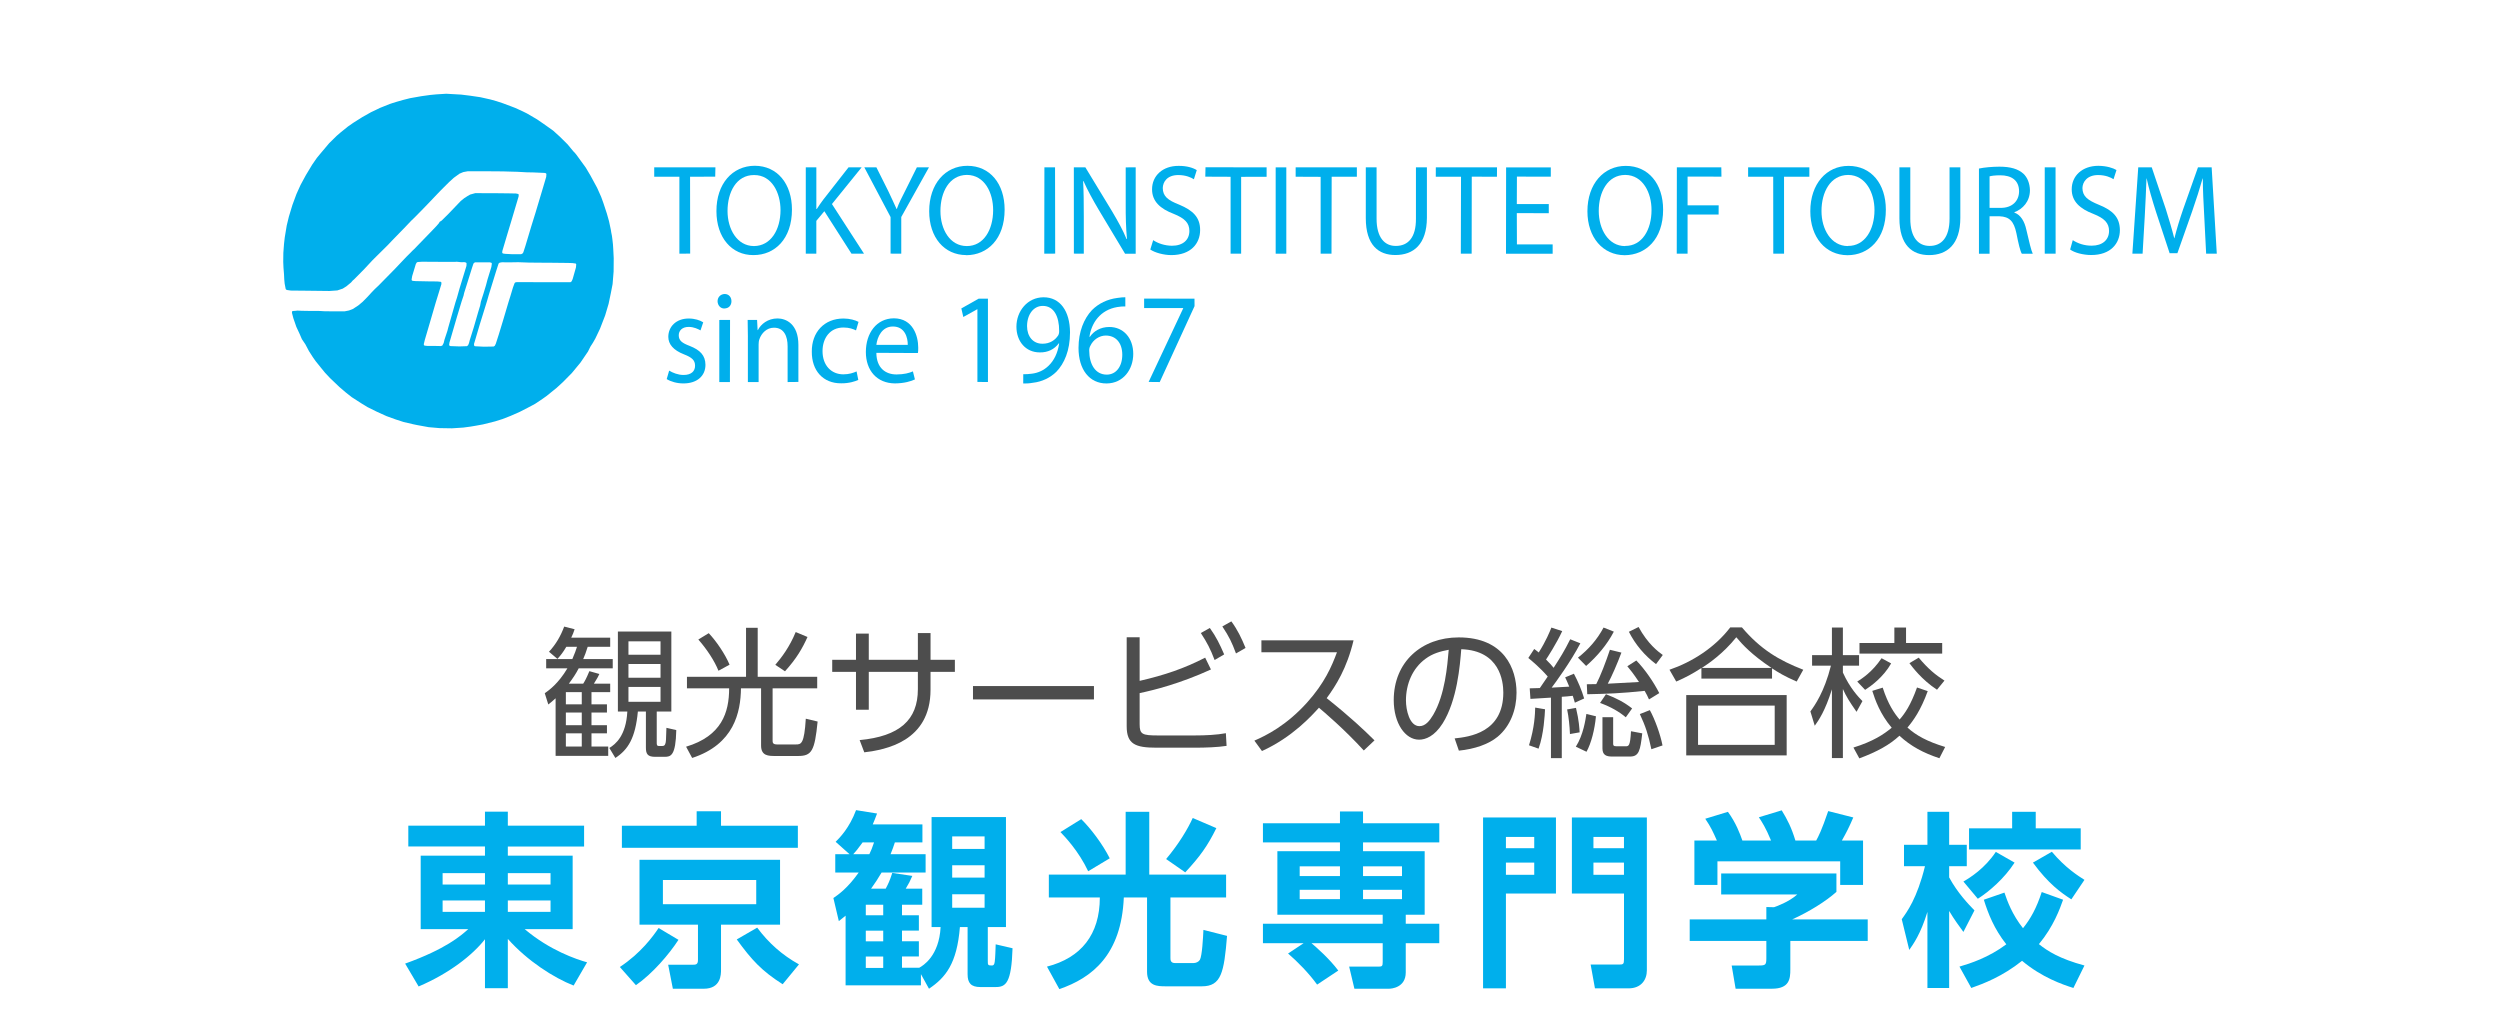 <?xml version="1.0" encoding="utf-8"?>
<!-- Generator: Adobe Illustrator 23.0.1, SVG Export Plug-In . SVG Version: 6.00 Build 0)  -->
<svg version="1.1" id="レイヤー_1" xmlns="http://www.w3.org/2000/svg" xmlns:xlink="http://www.w3.org/1999/xlink" x="0px"
	 y="0px" viewBox="0 0 160 66" style="enable-background:new 0 0 160 66;" xml:space="preserve">
<style type="text/css">
	.st0{fill:#E4007F;}
	.st1{fill:#4D4D4D;}
	.st2{fill:#00A0E9;}
	.st3{fill:#00AFEC;}
	.st4{fill-rule:evenodd;clip-rule:evenodd;fill:#00AFEC;}
	.st5{fill:#004098;}
	.st6{fill:#FFFFFF;}
	.st7{fill:#E60012;}
	.st8{fill:#FFEA00;}
	.st9{fill:#231815;}
</style>
<g>
	<path class="st1" d="M39.052,40.812v0.585h-1.44c-0.117,0.379-0.18,0.531-0.288,0.783h1.891v0.595h-2.179
		c-0.171,0.333-0.369,0.63-0.63,0.981h0.918c0.108-0.172,0.189-0.307,0.396-0.802l0.639,0.181c-0.072,0.152-0.135,0.288-0.351,0.621
		h1.044v0.54h-1.197v0.783h0.99v0.522h-0.99v0.81h0.99v0.522h-0.99v0.846h1.071v0.595h-3.367v-3.683
		c-0.207,0.189-0.288,0.253-0.468,0.396l-0.226-0.72c0.252-0.181,0.855-0.595,1.449-1.594h-1.359V42.18h1.675
		c0.171-0.396,0.216-0.54,0.297-0.783h-0.684c-0.217,0.369-0.352,0.531-0.567,0.774l-0.54-0.459c0.45-0.486,0.747-1.009,0.972-1.611
		l0.667,0.171c-0.063,0.198-0.117,0.333-0.217,0.54H39.052z M37.233,44.296h-1.018v0.783h1.018V44.296z M37.233,45.602h-1.018v0.81
		h1.018V45.602z M37.233,46.934h-1.018v0.846h1.018V46.934z M42.968,45.538h-0.937v1.98c0,0.145,0,0.226,0.153,0.226h0.198
		c0.135,0,0.171-0.063,0.198-0.145c0.045-0.117,0.045-0.207,0.071-1.018l0.631,0.145c-0.036,1.647-0.352,1.71-0.747,1.71h-0.612
		c-0.478,0-0.585-0.188-0.585-0.585v-2.313h-0.514c-0.162,1.711-0.63,2.439-1.44,2.971l-0.387-0.639
		c0.387-0.234,1.071-0.774,1.152-2.332h-0.604v-5.122h3.421V45.538z M42.274,41.046h-2.053v0.855h2.053V41.046z M42.274,42.495
		h-2.053v0.882h2.053V42.495z M42.274,43.963h-2.053v0.954h2.053V43.963z"/>
	<path class="st1" d="M47.746,43.314v-3.133h0.747v3.133h3.808v0.738h-2.854v3.34c0,0.117,0,0.252,0.279,0.252h1.215
		c0.333,0,0.531-0.027,0.63-1.647l0.757,0.181c-0.189,1.89-0.378,2.205-1.252,2.205h-1.449c-0.44,0-0.918,0-0.918-0.666v-3.664
		h-1.287c-0.019,1.53-0.441,3.583-3.124,4.456l-0.388-0.72c2.278-0.685,2.755-2.188,2.755-3.736h-2.7v-0.738H47.746z M45.36,40.523
		c0.485,0.514,1.044,1.332,1.332,2.017l-0.711,0.388c-0.252-0.64-0.757-1.396-1.288-1.999L45.36,40.523z M51.68,40.767
		c-0.324,0.721-0.693,1.368-1.44,2.196l-0.621-0.414c0.414-0.485,0.909-1.134,1.306-2.098L51.68,40.767z"/>
	<path class="st1" d="M61.112,42.225v0.774h-1.558v1.144c0,3.313-2.89,3.844-4.24,4.006l-0.297-0.783
		c2.547-0.243,3.727-1.278,3.727-3.259v-1.107h-3.142v2.422h-0.819v-2.422h-1.521v-0.774h1.521v-1.674h0.819v1.674h3.142v-1.71
		h0.811v1.71H61.112z"/>
	<path class="st1" d="M70.013,43.908v0.855h-7.742v-0.855H70.013z"/>
	<path class="st1" d="M72.937,43.575c1.602-0.369,2.845-0.792,4.194-1.485l0.369,0.757c-1.971,0.899-3.618,1.313-4.563,1.512v1.99
		c0,0.647,0.161,0.72,1.188,0.72h2.314c0.72,0,1.44-0.036,2.017-0.144l0.045,0.81c-0.55,0.091-1.404,0.117-1.972,0.117h-2.521
		c-1.342,0-1.9-0.225-1.9-1.368v-5.699h0.829V43.575z M77.429,40.19c0.405,0.567,0.63,1.026,0.918,1.692l-0.612,0.36
		c-0.27-0.711-0.477-1.107-0.882-1.729L77.429,40.19z M78.806,39.768c0.396,0.54,0.648,1.062,0.909,1.701l-0.612,0.352
		c-0.27-0.721-0.423-1.045-0.873-1.729L78.806,39.768z"/>
	<path class="st1" d="M86.627,40.982c-0.424,1.792-1.144,2.917-1.72,3.7c1.558,1.242,2.386,2.035,3.061,2.701l-0.685,0.648
		c-1.269-1.387-2.583-2.494-2.871-2.737c-0.441,0.486-1.684,1.882-3.646,2.772l-0.486-0.666c0.747-0.324,2.044-0.963,3.367-2.431
		c1.125-1.251,1.585-2.322,1.918-3.223h-4.835v-0.766H86.627z"/>
	<path class="st1" d="M93.097,47.258c0.928-0.1,3.115-0.36,3.115-2.936c0-0.711-0.217-2.691-2.692-2.772
		c-0.081,1.044-0.261,3.259-1.188,4.744c-0.53,0.838-1.106,1.045-1.512,1.045c-0.883,0-1.621-1.045-1.621-2.53
		c0-2.448,1.783-4.015,4.159-4.015c2.917,0,3.7,2.017,3.7,3.538c0,1.071-0.387,2.133-1.206,2.817
		c-0.585,0.486-1.485,0.792-2.484,0.892L93.097,47.258z M91.233,42.162c-0.838,0.612-1.252,1.62-1.252,2.665
		c0,0.612,0.226,1.647,0.864,1.647c0.379,0,0.648-0.333,0.883-0.729c0.756-1.296,0.9-3.124,0.99-4.159
		C92.188,41.685,91.692,41.82,91.233,42.162z"/>
	<path class="st1" d="M101.143,41.172c-0.621,1.188-1.603,2.529-1.837,2.836c0.181-0.009,0.964-0.055,1.126-0.063
		c-0.153-0.369-0.181-0.423-0.262-0.594l0.559-0.234c0.252,0.468,0.504,1.062,0.657,1.585l-0.595,0.27
		c-0.062-0.225-0.099-0.314-0.135-0.441c-0.225,0.027-0.513,0.055-0.702,0.063v3.925h-0.693v-3.871
		c-0.216,0.01-1.206,0.072-1.314,0.081l-0.045-0.675c0.189,0,0.243-0.009,0.648-0.019c0.09-0.126,0.234-0.333,0.504-0.737
		c-0.495-0.576-1.018-1-1.242-1.188l0.378-0.576c0.153,0.116,0.207,0.152,0.288,0.225c0.459-0.72,0.711-1.341,0.811-1.594
		l0.693,0.226c-0.36,0.783-0.955,1.701-1.036,1.818c0.262,0.261,0.388,0.405,0.486,0.531c0.433-0.675,0.676-1.054,1.062-1.827
		L101.143,41.172z M97.856,47.698c0.36-1.152,0.387-2.017,0.396-2.412l0.63,0.107c-0.018,0.343-0.072,1.576-0.414,2.521
		L97.856,47.698z M100.477,46.979c-0.019-0.504-0.081-1.107-0.181-1.575l0.567-0.1c0.198,0.828,0.216,1.306,0.234,1.566
		L100.477,46.979z M100.854,47.789c0.486-0.766,0.621-1.747,0.675-2.098l0.612,0.152c-0.081,0.847-0.297,1.711-0.604,2.27
		L100.854,47.789z M100.989,42.09c0.685-0.54,1.225-1.152,1.639-1.927l0.657,0.262c-0.433,0.837-1.071,1.584-1.773,2.196
		L100.989,42.09z M103.771,41.766c-0.271,0.729-0.631,1.549-0.873,1.99c0.396-0.019,1.494-0.081,1.998-0.108
		c-0.387-0.576-0.531-0.747-0.747-1.008l0.576-0.369c0.567,0.585,1.116,1.395,1.468,2.088l-0.657,0.405
		c-0.1-0.225-0.153-0.333-0.279-0.549c-1.549,0.162-2.35,0.188-3.673,0.216l-0.027-0.639c0.288-0.01,0.378-0.01,0.604-0.01
		c0.278-0.54,0.611-1.413,0.873-2.196L103.771,41.766z M104.051,45.907c-0.405-0.342-0.945-0.666-1.648-0.918l0.379-0.559
		c0.666,0.252,1.179,0.522,1.674,0.909L104.051,45.907z M103.24,47.555c0,0.153,0.018,0.207,0.225,0.207h0.559
		c0.216,0,0.306,0,0.36-0.963l0.72,0.135c-0.126,1.099-0.207,1.485-0.783,1.485h-1.152c-0.369,0-0.612-0.099-0.612-0.522v-1.998
		h0.685V47.555z M104.869,40.127c0.595,1.09,1.252,1.576,1.549,1.792l-0.432,0.585c-0.721-0.54-1.324-1.251-1.738-2.07
		L104.869,40.127z M105.688,47.951c-0.188-0.9-0.378-1.486-0.738-2.251l0.64-0.252c0.324,0.585,0.675,1.558,0.811,2.26
		L105.688,47.951z"/>
	<path class="st1" d="M114.986,43.62c-0.783-0.342-1.18-0.585-1.576-0.846v0.657h-4.52v-0.676c-0.594,0.379-0.972,0.586-1.611,0.864
		l-0.432-0.756c1.449-0.495,2.907-1.423,3.889-2.71h0.747c1.188,1.396,2.351,2.098,3.926,2.71L114.986,43.62z M114.347,44.484v3.862
		h-6.428v-3.862H114.347z M113.581,45.16h-4.906v2.512h4.906V45.16z M113.374,42.747c-1.305-0.873-1.872-1.513-2.25-1.963
		c-0.847,1.054-1.773,1.684-2.206,1.963H113.374z"/>
	<path class="st1" d="M118.818,45.556c-0.468-0.675-0.648-0.963-0.873-1.458v4.42h-0.702v-4.402
		c-0.433,1.387-0.847,1.981-1.099,2.332l-0.279-0.918c0.271-0.369,0.892-1.242,1.314-2.926h-1.206v-0.676h1.27v-1.765h0.702v1.765
		h1.035v0.676h-1.035v0.44c0.45,1,0.999,1.566,1.251,1.828L118.818,45.556z M118.62,47.843c1.27-0.396,1.944-0.847,2.449-1.27
		c-0.738-0.864-1.062-1.782-1.243-2.358l0.667-0.207c0.342,1.062,0.738,1.639,1.08,2.043c0.333-0.378,0.711-0.918,1.116-2.052
		l0.685,0.233c-0.441,1.216-0.909,1.873-1.297,2.332c0.559,0.504,1.261,0.892,2.413,1.242l-0.369,0.721
		c-1.009-0.334-1.818-0.757-2.557-1.44c-0.631,0.585-1.414,1.017-2.566,1.449L118.62,47.843z M118.863,43.62
		c0.271-0.171,0.945-0.585,1.558-1.494l0.612,0.333c-0.495,0.883-1.323,1.477-1.666,1.692L118.863,43.62z M121.987,40.163v0.99
		h2.313v0.676h-5.293v-0.676h2.232v-0.99H121.987z M123.968,44.143c-0.981-0.639-1.603-1.485-1.765-1.701l0.595-0.352
		c0.621,0.738,1.08,1.107,1.647,1.468L123.968,44.143z"/>
	<path class="st3" d="M37.382,54.176h-4.881v0.588h4.149v4.701h-3.07c1.619,1.367,3.311,1.931,3.994,2.123l-0.863,1.487
		c-1.26-0.492-2.951-1.571-4.21-2.986v3.154h-1.463v-3.131c-0.792,1.008-2.255,2.171-4.246,3.022l-0.863-1.463
		c2.626-0.947,3.55-1.775,4.041-2.207h-3.046v-4.701h4.114v-0.588h-4.906v-1.331h4.906v-0.899h1.463v0.899h4.881V54.176z
		 M28.327,56.61h2.711v-0.731h-2.711V56.61z M28.327,58.361h2.711V57.63h-2.711V58.361z M32.501,55.879v0.731h2.734v-0.731H32.501z
		 M32.501,57.63v0.731h2.734V57.63H32.501z"/>
	<path class="st3" d="M39.669,61.888c1.331-0.876,2.122-1.955,2.482-2.495l1.271,0.756c-0.6,0.924-1.655,2.159-2.723,2.902
		L39.669,61.888z M51.062,54.26H39.801v-1.415h4.785v-0.924h1.559v0.924h4.918V54.26z M49.923,59.177h-3.778v2.891
		c0,0.288,0,1.211-1.103,1.211h-1.979l-0.3-1.535h1.547c0.229,0,0.36-0.012,0.36-0.312v-2.255h-3.742v-4.149h8.995V59.177z
		 M48.399,56.322h-5.973v1.548h5.973V56.322z M48.46,59.369c0.731,0.983,1.595,1.751,2.674,2.351l-1.043,1.271
		c-1.355-0.864-1.979-1.548-2.938-2.867L48.46,59.369z"/>
	<path class="st3" d="M59.621,59.333v-7.04h4.761v7.04h-1.163v2.159c0,0.264,0,0.3,0.264,0.3c0.097,0,0.156-0.049,0.18-0.24
		c0.036-0.24,0.049-0.827,0.061-1.115l1.079,0.252c-0.071,2.23-0.432,2.482-1.079,2.482h-0.983c-0.6,0-0.815-0.264-0.815-0.815
		v-3.022h-0.492c-0.191,2.339-0.911,3.227-1.979,3.945l-0.516-0.935v0.719h-4.821v-4.461c-0.181,0.155-0.24,0.191-0.433,0.348
		l-0.348-1.476c0.336-0.228,0.924-0.647,1.619-1.631h-1.499v-1.175h0.912l-0.888-0.792c0.264-0.264,0.875-0.876,1.307-2.027
		l1.344,0.216c-0.108,0.276-0.168,0.456-0.276,0.696h3.179v1.151h-1.763c-0.097,0.288-0.133,0.407-0.276,0.756h2.243v1.175h-2.818
		c-0.252,0.42-0.396,0.647-0.672,1.031h0.936c0.144-0.275,0.252-0.479,0.42-1.007l1.283,0.191c-0.132,0.312-0.229,0.504-0.42,0.815
		h1.056v1.031h-1.296v0.672h1.08v0.983h-1.08v0.684h1.08v0.972h-1.08v0.72h1.104c0.24-0.132,1.271-0.744,1.367-2.603H59.621z
		 M55.639,54.668c0.12-0.252,0.181-0.396,0.3-0.756h-0.731c-0.312,0.432-0.443,0.588-0.6,0.756H55.639z M56.526,57.905h-1.115v0.672
		h1.115V57.905z M56.526,59.561h-1.115v0.684h1.115V59.561z M56.526,61.216h-1.115v0.731h1.115V61.216z M63.015,53.528H60.94v0.804
		h2.074V53.528z M63.015,55.375H60.94v0.792h2.074V55.375z M63.015,57.234H60.94v0.863h2.074V57.234z"/>
	<path class="st3" d="M67.124,55.975h4.918v-4.018h1.511v4.018h4.917v1.463h-3.562v3.874c0,0.108,0,0.324,0.288,0.324h1.187
		c0.156,0,0.324-0.072,0.408-0.204c0.144-0.252,0.204-1.403,0.228-1.919l1.512,0.384c-0.192,2.351-0.372,3.227-1.607,3.227h-2.314
		c-0.54,0-1.199-0.012-1.199-0.936v-4.75h-1.487c-0.156,3.683-2.039,5.146-4.126,5.865l-0.791-1.439
		c2.183-0.563,3.382-2.051,3.382-4.426h-3.263V55.975z M69.643,55.759c-0.611-1.295-1.486-2.207-1.774-2.507l1.331-0.827
		c0.6,0.588,1.367,1.595,1.823,2.507L69.643,55.759z M74.632,54.979c0.816-0.972,1.38-1.919,1.703-2.627L77.847,53
		c-0.576,1.164-1.056,1.823-1.991,2.831L74.632,54.979z"/>
	<path class="st3" d="M84.295,63.015c-0.516-0.72-1.26-1.475-1.859-1.99l0.995-0.66h-2.603v-1.247h7.664v-0.576h-6.74v-4.065h4.006
		v-0.563h-4.93v-1.224h4.93v-0.756h1.476v0.756h4.881v1.224h-4.881v0.563h3.945v4.065h-1.211v0.576h2.146v1.247h-2.146v1.871
		c0,0.983-0.936,1.043-1.08,1.043h-2.206l-0.336-1.415h1.895c0.216,0,0.252-0.048,0.252-0.3v-1.199h-4.558
		c0.264,0.216,1.151,0.995,1.715,1.751L84.295,63.015z M85.758,55.447H83.18v0.623h2.578V55.447z M85.758,56.946H83.18v0.6h2.578
		V56.946z M89.728,55.447h-2.494v0.623h2.494V55.447z M89.728,56.946h-2.494v0.6h2.494V56.946z"/>
	<path class="st3" d="M94.916,52.316h4.665v4.87h-3.202v6.068h-1.463V52.316z M96.379,54.283h1.812v-0.719h-1.812V54.283z
		 M96.379,55.986h1.812v-0.779h-1.812V55.986z M103.935,57.187h-3.334v-4.87h4.798v9.787c0,0.6-0.36,1.151-1.176,1.151h-2.146
		l-0.276-1.523h1.812c0.275,0,0.323-0.023,0.323-0.348V57.187z M101.98,54.283h1.954v-0.719h-1.954V54.283z M101.98,55.986h1.954
		v-0.779h-1.954V55.986z"/>
	<path class="st3" d="M117.531,55.902v1.176c-0.659,0.6-1.787,1.295-2.83,1.763h4.833v1.38h-4.953v1.822
		c0,0.588-0.048,1.235-1.176,1.235h-2.326l-0.252-1.486h1.751c0.42,0,0.468-0.049,0.468-0.468v-1.104h-4.905v-1.38h4.905V58.05
		l0.491,0.012c0.132-0.048,0.936-0.323,1.487-0.815h-4.869v-1.344H117.531z M109.88,53.792c-0.24-0.54-0.384-0.863-0.744-1.392
		l1.451-0.443c0.516,0.708,0.768,1.392,0.924,1.835h1.835c-0.348-0.84-0.576-1.176-0.779-1.487l1.463-0.443
		c0.359,0.587,0.624,1.104,0.875,1.931h1.332c0.144-0.264,0.348-0.647,0.768-1.883l1.606,0.407
		c-0.275,0.636-0.432,0.948-0.731,1.476h1.355v2.843h-1.463v-1.512h-7.856v1.512h-1.475v-2.843H109.88z"/>
	<path class="st3" d="M121.712,58.829c0.336-0.468,0.983-1.331,1.487-3.394h-1.343v-1.368h1.499v-2.11h1.391v2.11h1.128v1.368
		h-1.128v0.719c0.54,0.996,1.235,1.716,1.619,2.111l-0.707,1.379c-0.252-0.348-0.588-0.791-0.912-1.343v4.929h-1.391v-4.869
		c-0.444,1.439-0.899,2.051-1.163,2.435L121.712,58.829z M132.038,57.582c-0.203,0.575-0.611,1.715-1.547,2.842
		c0.552,0.444,1.319,0.936,2.914,1.368l-0.707,1.438c-0.684-0.216-2.015-0.671-3.286-1.738c-1.26,1.007-2.471,1.463-3.25,1.738
		l-0.756-1.367c0.695-0.204,1.858-0.575,2.998-1.427c-0.779-0.983-1.163-1.967-1.439-2.854l1.319-0.456
		c0.181,0.54,0.492,1.403,1.188,2.279c0.492-0.612,0.863-1.284,1.199-2.315L132.038,57.582z M128.933,55.207
		c-0.648,1.008-1.619,1.847-2.352,2.314l-0.923-1.103c0.455-0.265,1.367-0.84,2.074-1.896L128.933,55.207z M128.776,51.957h1.511
		v1.056h2.879v1.354h-7.148v-1.354h2.759V51.957z M131.319,54.512c0.863,1.031,1.69,1.547,2.086,1.799l-0.839,1.247
		c-0.672-0.432-1.464-0.995-2.459-2.351L131.319,54.512z"/>
</g>
<g>
	<path class="st3" d="M43.48,11.311h-1.61v-0.6h3.917l-0.013,0.596l-1.61,0.004l0.007,4.92l-0.69,0.004V11.311z"/>
	<path class="st3" d="M48.22,16.326c-1.399,0.007-2.368-1.129-2.368-2.809c-0.007-1.754,1.021-2.901,2.449-2.908
		c1.453,0.002,2.384,1.16,2.384,2.804c0,1.891-1.111,2.912-2.447,2.912H48.22z M48.26,15.748c1.073-0.009,1.693-1.046,1.693-2.303
		c0-1.097-0.551-2.249-1.691-2.242c-1.138-0.007-1.7,1.102-1.7,2.298c0,1.169,0.612,2.237,1.68,2.247H48.26z"/>
	<path class="st3" d="M51.571,10.709l0.675,0.002v2.662l0.029,0.002c0.139-0.216,0.274-0.414,0.409-0.591l1.621-2.073h0.839
		l-1.9,2.348l2.053,3.177h-0.801l-1.738-2.719l-0.513,0.618v2.1h-0.675V10.709z"/>
	<path class="st3" d="M56.997,16.232v-2.341l-1.68-3.18h0.773l0.76,1.52c0.193,0.42,0.362,0.758,0.531,1.145h0.014
		c0.126-0.364,0.315-0.726,0.528-1.145l0.756-1.52h0.774l-1.772,3.177v2.348L56.997,16.232z"/>
	<path class="st3" d="M61.838,16.326c-1.405-0.004-2.37-1.129-2.37-2.809c0-1.754,1.032-2.905,2.442-2.905
		c1.453-0.002,2.386,1.154,2.386,2.802c0,1.891-1.1,2.908-2.447,2.919L61.838,16.326z M61.879,15.748
		c1.075,0,1.682-1.041,1.682-2.303c0-1.097-0.533-2.242-1.68-2.251c-1.131,0.009-1.693,1.111-1.693,2.307
		c-0.004,1.169,0.6,2.247,1.687,2.247H61.879z"/>
	<path class="st3" d="M67.523,10.711l0.009,5.521l-0.699,0.004l0.009-5.525H67.523z"/>
	<path class="st3" d="M68.728,16.232l-0.002-5.523l0.738,0.002l1.695,2.791c0.387,0.654,0.706,1.221,0.94,1.797l0.027-0.004
		c-0.067-0.733-0.085-1.405-0.081-2.267v-2.316l0.639-0.002v5.527h-0.681L70.32,13.43c-0.366-0.618-0.713-1.248-0.978-1.844
		l-0.022,0.007c0.036,0.699,0.043,1.363,0.043,2.28v2.363L68.728,16.232z"/>
	<path class="st3" d="M73.804,15.37c0.299,0.205,0.738,0.353,1.201,0.358c0.706,0,1.115-0.376,1.115-0.947
		c0-0.506-0.292-0.807-0.996-1.091c-0.864-0.326-1.394-0.801-1.392-1.574c-0.002-0.864,0.677-1.507,1.705-1.5
		c0.533-0.004,0.935,0.13,1.156,0.272l-0.184,0.585c-0.166-0.11-0.515-0.27-0.998-0.27c-0.726,0-0.987,0.452-0.994,0.832
		c0.007,0.519,0.312,0.776,1.055,1.064c0.888,0.371,1.336,0.816,1.336,1.624c0,0.857-0.596,1.603-1.844,1.603
		c-0.497,0-1.061-0.16-1.345-0.357L73.804,15.37z"/>
	<path class="st3" d="M78.758,11.314l-1.619-0.007l0.013-0.603l3.911,0.007v0.603l-1.63,0.004v4.918h-0.675V11.314z"/>
	<path class="st3" d="M82.324,10.711v5.525h-0.681v-5.525H82.324z"/>
	<path class="st3" d="M84.521,11.318l-1.599-0.007v-0.6h3.917v0.6h-1.612l-0.011,4.925h-0.695V11.318z"/>
	<path class="st3" d="M88.101,10.711v3.279c-0.004,1.235,0.535,1.759,1.239,1.749c0.771,0,1.291-0.535,1.28-1.747v-3.281h0.702
		v3.229c-0.009,1.698-0.859,2.381-2.013,2.381c-1.084,0.004-1.898-0.632-1.898-2.361v-3.249H88.101z"/>
	<path class="st3" d="M93.505,11.311l-1.615,0.002l0.002-0.605l3.917,0.002l-0.004,0.603l-1.612-0.007l-0.007,4.929h-0.693
		L93.505,11.311z"/>
	<path class="st3" d="M99.122,13.646l-2.046-0.007l0.007,2.004l2.287-0.002v0.596h-2.986l0.007-5.525h2.86v0.594l-2.168-0.002
		l-0.007,1.756h2.046V13.646z"/>
	<path class="st3" d="M103.979,16.333c-1.396-0.007-2.384-1.136-2.384-2.811c0-1.759,1.046-2.91,2.46-2.905
		c1.444,0,2.384,1.149,2.384,2.797C106.444,15.305,105.328,16.326,103.979,16.333L103.979,16.333z M104.015,15.739
		c1.075,0.009,1.682-1.037,1.682-2.289c0.007-1.093-0.542-2.247-1.682-2.255c-1.136,0.002-1.695,1.111-1.695,2.307
		c0,1.169,0.616,2.247,1.682,2.247L104.015,15.739z"/>
	<path class="st3" d="M107.319,10.709l2.845,0.002l0.009,0.594l-2.168-0.002v1.837h1.99l-0.004,0.591h-1.986v2.505h-0.693
		L107.319,10.709z"/>
	<path class="st3" d="M113.485,11.311h-1.606v-0.6h3.92v0.6h-1.621l0.002,4.925h-0.69L113.485,11.311z"/>
	<path class="st3" d="M118.232,16.333c-1.394-0.011-2.372-1.136-2.372-2.815c0-1.752,1.039-2.905,2.444-2.901
		c1.457,0,2.39,1.149,2.39,2.797c0.009,1.891-1.104,2.919-2.451,2.919H118.232z M118.274,15.739
		c1.075,0.009,1.693-1.037,1.693-2.294c0-1.097-0.558-2.242-1.686-2.249c-1.142,0.007-1.705,1.109-1.705,2.305
		c-0.004,1.169,0.609,2.237,1.675,2.247L118.274,15.739z"/>
	<path class="st3" d="M122.259,10.711v3.281c0,1.228,0.524,1.747,1.239,1.747c0.76,0,1.273-0.535,1.273-1.749v-3.279h0.69v3.229
		c0,1.7-0.848,2.386-1.999,2.386c-1.079,0-1.9-0.632-1.9-2.366v-3.249H122.259z"/>
	<path class="st3" d="M126.653,10.788c0.34-0.076,0.855-0.119,1.307-0.121c0.726,0,1.203,0.148,1.54,0.452
		c0.254,0.238,0.407,0.621,0.416,1.052c0,0.722-0.457,1.21-0.996,1.41v0.023c0.398,0.151,0.648,0.544,0.769,1.113
		c0.182,0.78,0.303,1.304,0.407,1.52h-0.699c-0.099-0.151-0.214-0.627-0.349-1.318c-0.162-0.762-0.443-1.048-1.073-1.077h-0.643
		v2.395h-0.679V10.788z M127.332,13.304h0.706c0.726,0.007,1.176-0.425,1.183-1.055c0-0.715-0.492-1.032-1.21-1.03
		c-0.333,0-0.562,0.034-0.679,0.067V13.304z"/>
	<path class="st3" d="M131.555,10.709l0.005,5.527h-0.697v-5.527H131.555z"/>
	<path class="st3" d="M132.657,15.37c0.313,0.205,0.742,0.358,1.214,0.353c0.688,0,1.104-0.371,1.109-0.942
		c-0.004-0.504-0.288-0.807-1.007-1.093c-0.852-0.324-1.385-0.798-1.383-1.572c-0.002-0.864,0.675-1.5,1.698-1.504
		c0.533,0.004,0.944,0.137,1.167,0.27l-0.189,0.589c-0.164-0.112-0.515-0.268-0.985-0.268c-0.715,0-0.998,0.452-1.005,0.832
		c0.007,0.526,0.324,0.774,1.057,1.073c0.899,0.362,1.333,0.807,1.34,1.619c0,0.852-0.594,1.599-1.839,1.594
		c-0.519,0-1.079-0.151-1.345-0.353L132.657,15.37z"/>
	<path class="st3" d="M141.07,13.808c-0.045-0.769-0.09-1.711-0.09-2.388l-0.013,0.002c-0.182,0.639-0.4,1.331-0.666,2.096
		l-0.947,2.685l-0.497,0.004l-0.868-2.633c-0.252-0.789-0.459-1.498-0.603-2.152l-0.011-0.002c-0.029,0.693-0.061,1.608-0.112,2.453
		l-0.137,2.363h-0.654l0.376-5.527l0.864,0.002l0.899,2.669c0.211,0.679,0.396,1.291,0.54,1.864h0.013
		c0.139-0.562,0.322-1.169,0.56-1.86l0.947-2.676l0.875,0.002l0.328,5.525h-0.681L141.07,13.808z"/>
	<path class="st3" d="M42.826,23.72c0.216,0.133,0.571,0.281,0.92,0.277c0.501,0.004,0.738-0.247,0.738-0.589
		c0-0.351-0.191-0.528-0.711-0.731c-0.677-0.263-1.001-0.648-1.001-1.12c0-0.65,0.501-1.172,1.304-1.172
		c0.385,0,0.72,0.108,0.93,0.243l-0.173,0.517c-0.15-0.081-0.415-0.223-0.761-0.223c-0.416,0-0.632,0.245-0.632,0.533
		c0,0.344,0.215,0.499,0.7,0.684c0.666,0.261,1.004,0.605,1.009,1.21c0,0.706-0.533,1.192-1.412,1.19
		c-0.409,0-0.796-0.11-1.068-0.277L42.826,23.72z"/>
	<path class="st3" d="M46.364,19.746c-0.262,0.004-0.436-0.216-0.44-0.468c0.003-0.254,0.185-0.457,0.462-0.463
		c0.263,0.004,0.427,0.209,0.427,0.463c0,0.256-0.164,0.461-0.45,0.463V19.746z M46.035,24.451v-3.973l0.688-0.002l-0.008,3.976
		H46.035z"/>
	<path class="st3" d="M47.865,21.557c0-0.427-0.006-0.747-0.015-1.082l0.603,0.002l0.034,0.652l0.02-0.007
		c0.182-0.364,0.622-0.742,1.258-0.742c0.527,0.004,1.332,0.333,1.332,1.698v2.366l-0.69,0.007v-2.291
		c0-0.634-0.227-1.19-0.876-1.187c-0.454-0.002-0.802,0.349-0.93,0.74c-0.038,0.097-0.05,0.227-0.05,0.344v2.397l-0.687-0.002
		V21.557z"/>
	<path class="st3" d="M54.931,24.316c-0.187,0.085-0.585,0.223-1.096,0.216c-1.156,0.009-1.892-0.81-1.879-2.033
		c-0.011-1.225,0.784-2.114,2.031-2.114c0.399,0,0.766,0.108,0.959,0.216l-0.161,0.544c-0.169-0.081-0.418-0.184-0.798-0.184
		c-0.87-0.004-1.345,0.684-1.345,1.511c0,0.92,0.567,1.484,1.329,1.486c0.376,0,0.645-0.097,0.85-0.187L54.931,24.316z"/>
	<path class="st3" d="M56.087,22.582c0.007,0.985,0.602,1.383,1.291,1.383c0.486-0.004,0.803-0.09,1.048-0.196l0.129,0.513
		c-0.237,0.115-0.671,0.25-1.274,0.256c-1.156-0.007-1.866-0.821-1.866-2.01c0-1.208,0.681-2.15,1.793-2.156
		c1.236,0.007,1.558,1.151,1.558,1.871c0,0.157,0,0.274-0.02,0.351L56.087,22.582z M58.097,22.072
		c0.004-0.456-0.178-1.176-0.953-1.176c-0.7,0-0.998,0.672-1.057,1.176H58.097z"/>
	<path class="st3" d="M62.554,19.789h-0.008l-0.894,0.499l-0.126-0.549l1.109-0.625h0.593l0.001,5.336l-0.675-0.007V19.789z"/>
	<path class="st3" d="M65.489,23.947c0.144,0.009,0.317,0,0.55-0.031c0.399-0.047,0.777-0.22,1.075-0.513
		c0.341-0.331,0.576-0.792,0.672-1.421l-0.028-0.004c-0.272,0.371-0.693,0.585-1.206,0.576c-0.918,0.004-1.501-0.72-1.501-1.644
		c0-0.994,0.704-1.884,1.743-1.884c1.049,0.002,1.679,0.875,1.687,2.249c0,1.167-0.371,1.997-0.872,2.516
		c-0.389,0.387-0.94,0.645-1.492,0.704c-0.246,0.045-0.467,0.056-0.631,0.047L65.489,23.947z M66.735,19.578
		c-0.581,0-0.998,0.533-1.004,1.291c0,0.663,0.385,1.133,0.984,1.129c0.472,0.004,0.823-0.229,1.025-0.558
		c0.024-0.061,0.05-0.142,0.046-0.259c0.003-0.922-0.332-1.603-1.045-1.603H66.735z"/>
	<path class="st3" d="M72.022,19.614c-0.144-0.009-0.322,0.004-0.522,0.038c-1.082,0.187-1.648,1.01-1.776,1.905h0.029
		c0.232-0.355,0.672-0.63,1.239-0.63c0.895-0.004,1.536,0.693,1.536,1.723c0,0.994-0.641,1.889-1.712,1.891
		c-1.092,0.004-1.791-0.888-1.791-2.271c0-1.05,0.353-1.884,0.857-2.42c0.429-0.432,0.996-0.702,1.635-0.783
		c0.207-0.034,0.374-0.043,0.504-0.043L72.022,19.614z M70.835,23.976c0.588,0,0.991-0.515,0.991-1.273
		c0-0.765-0.419-1.228-1.057-1.228c-0.407,0-0.807,0.265-0.988,0.661c-0.048,0.083-0.076,0.184-0.071,0.306
		c0.007,0.884,0.396,1.531,1.12,1.534H70.835z"/>
	<path class="st3" d="M76.447,19.115l0.004,0.477l-2.228,4.859l-0.711-0.007l2.214-4.713l-0.006-0.016h-2.496V19.11L76.447,19.115z"
		/>
	<path class="st4" d="M28.789,27.41l-0.663-0.011L27.44,27.34l-0.751-0.137l-0.207-0.043l-0.65-0.151l-0.511-0.166l-0.582-0.211
		l-0.612-0.277l-0.612-0.303l-0.371-0.227l-0.639-0.411l-0.373-0.295l-0.411-0.351l-0.596-0.569l-0.313-0.331l-0.263-0.322
		l-0.353-0.439l-0.178-0.254l-0.243-0.38l-0.232-0.438l-0.223-0.331l-0.137-0.319l-0.218-0.468l-0.191-0.553l-0.088-0.337
		l0.002-0.085l0.043-0.038l0.2-0.013l0.099-0.013l0.283,0.013l0.418,0.007l0.722,0.004l0.36,0.02l0.836,0.004h0.407l0.281-0.056
		l0.243-0.094l0.353-0.229l0.277-0.232l0.317-0.322l0.259-0.283l0.202-0.209l0.243-0.229l1.041-1.059l0.733-0.773l0.299-0.297
		l0.083-0.088l0.126-0.117l0.252-0.261l0.785-0.81l0.389-0.407l0.153-0.178l0.045-0.083l0.128-0.081l0.425-0.42l0.798-0.834
		l0.232-0.187l0.209-0.133l0.16-0.092l0.324-0.09l1.217,0.002l0.947,0.011l0.445,0.009l0.148,0.031l0.029,0.052l-0.011,0.117
		L32.737,14.1l-0.254,0.843l-0.337,1.133l-0.002,0.11l0.045,0.038l0.146,0.022l0.434,0.023h0.578l0.088-0.038l0.056-0.076
		l0.135-0.414l0.376-1.257l0.27-0.868l0.483-1.612l0.202-0.684l0.013-0.184l-0.029-0.047l-0.101-0.023l-0.724-0.031l-0.403-0.007
		l-0.623-0.034l-0.292-0.007l-0.609-0.018l-0.913-0.007H31.08h-0.493h-0.657l-0.281,0.052l-0.241,0.101l-0.366,0.265l-0.304,0.277
		l-0.085,0.088l-0.083,0.079l-0.34,0.34l-0.245,0.254l-0.578,0.607l-0.409,0.423l-0.479,0.486l-0.193,0.184l-0.391,0.412
		l-0.868,0.893l-0.245,0.259l-0.594,0.589l-0.081,0.079l-0.299,0.297l-0.524,0.562l-0.353,0.36l-0.317,0.319l-0.072,0.058
		l-0.115,0.133l-0.297,0.245l-0.234,0.148l-0.344,0.115l-0.506,0.036l-1.531-0.018l-0.94-0.009l-0.265-0.038l-0.065-0.058
		l-0.067-0.349l-0.025-0.261l-0.016-0.333l-0.034-0.425l-0.016-0.369l0.007-0.58l0.043-0.573l0.047-0.414l0.126-0.76l0.137-0.567
		l0.227-0.749l0.259-0.702l0.263-0.582l0.34-0.627l0.409-0.679l0.295-0.425l0.209-0.254l0.576-0.684l0.486-0.477l0.229-0.198
		l0.481-0.389l0.346-0.241l0.576-0.364l0.562-0.317l0.313-0.148l0.254-0.124l0.634-0.254l0.155-0.052l0.29-0.09l0.425-0.121
		l0.427-0.108l0.724-0.128l0.585-0.081l0.382-0.036L28.559,6l0.439,0.025l0.517,0.029l0.567,0.07l0.659,0.097l0.643,0.144
		l0.394,0.11l0.414,0.137l0.553,0.207l0.243,0.094l0.461,0.211l0.277,0.137l0.641,0.375l0.423,0.29l0.614,0.436l0.42,0.38
		l0.502,0.497l0.362,0.439l0.104,0.106l0.092,0.112l0.605,0.832l0.299,0.504l0.427,0.787l0.259,0.58l0.144,0.398l0.22,0.668
		l0.139,0.492l0.119,0.562l0.023,0.153l0.043,0.211l0.029,0.218l0.038,0.34l0.02,0.31l0.029,0.578l-0.007,0.85l-0.065,0.801
		l-0.11,0.569l-0.146,0.697l-0.22,0.74L38.4,21.039l-0.299,0.627l-0.153,0.268l-0.162,0.252l-0.155,0.313L37.154,23.2l-0.551,0.668
		l-0.56,0.569l-0.418,0.385l-0.648,0.524l-0.27,0.191l-0.457,0.306l-0.468,0.25l-0.526,0.27l-0.578,0.254l-0.517,0.202l-0.481,0.151
		l-0.774,0.193l-0.457,0.083l-0.331,0.056l-0.47,0.063l-0.724,0.047L28.789,27.41 M31.73,22.004l0.193-0.598l0.277-0.911
		l0.346-1.167l0.119-0.378l0.166-0.553l0.101-0.272l0.038-0.047l0.101-0.022l1.592,0.004l0.146,0.002h1.702l0.072-0.054l0.067-0.148
		l0.211-0.744l0.018-0.198l-0.031-0.052l-0.216-0.029l-0.29-0.009l-1.001-0.011h-0.187l-1.291-0.011l-0.693-0.025l-0.544,0.009
		l-0.502-0.004l-0.142,0.023l-0.072,0.058l-0.164,0.508l-0.468,1.513l-0.099,0.349l-0.479,1.545l-0.315,1.068l-0.052,0.171
		l0.02,0.117l0.047,0.022l0.569,0.029l0.621-0.011l0.074-0.045L31.73,22.004 M29.409,22.171l0.468-0.016l0.079-0.054l0.061-0.146
		l0.043-0.171l0.259-0.827l0.283-0.978l0.128-0.423l0.045-0.245l0.079-0.25l0.085-0.261l0.164-0.542l0.097-0.369l0.247-0.801
		l0.032-0.225l-0.032-0.047l-0.101-0.027h-0.954l-0.09,0.077l-0.094,0.281l-0.502,1.603l-0.038,0.171l-0.126,0.376l-0.312,1.034
		l-0.465,1.594l-0.02,0.151l0.031,0.056l0.058,0.018L29.409,22.171 M27.878,22.141l0.342,0.007l0.09-0.034l0.086-0.164l0.049-0.205
		l0.189-0.571l0.052-0.205l0.465-1.626l0.092-0.283l0.166-0.591l0.443-1.45l0.009-0.162l-0.032-0.052l-0.108-0.027l-0.22,0.002
		l-0.272-0.029l-0.079,0.007l-0.364,0.002l-0.162-0.002h-0.486l-1.127-0.007l-0.274,0.018l-0.063,0.027L26.612,16.9l-0.234,0.773
		l-0.036,0.214l0.016,0.063l0.056,0.025l0.191,0.016l0.87,0.018l0.504,0.004l0.232,0.023l0.038,0.04v0.108l-0.229,0.749
		l-0.128,0.414l-0.436,1.493l-0.268,0.913l-0.065,0.268l0.009,0.072l0.054,0.029l0.153,0.016L27.878,22.141 M30.021,18.55
		l0.031,0.002v-0.02l-0.018-0.002L30.021,18.55"/>
</g>
</svg>
